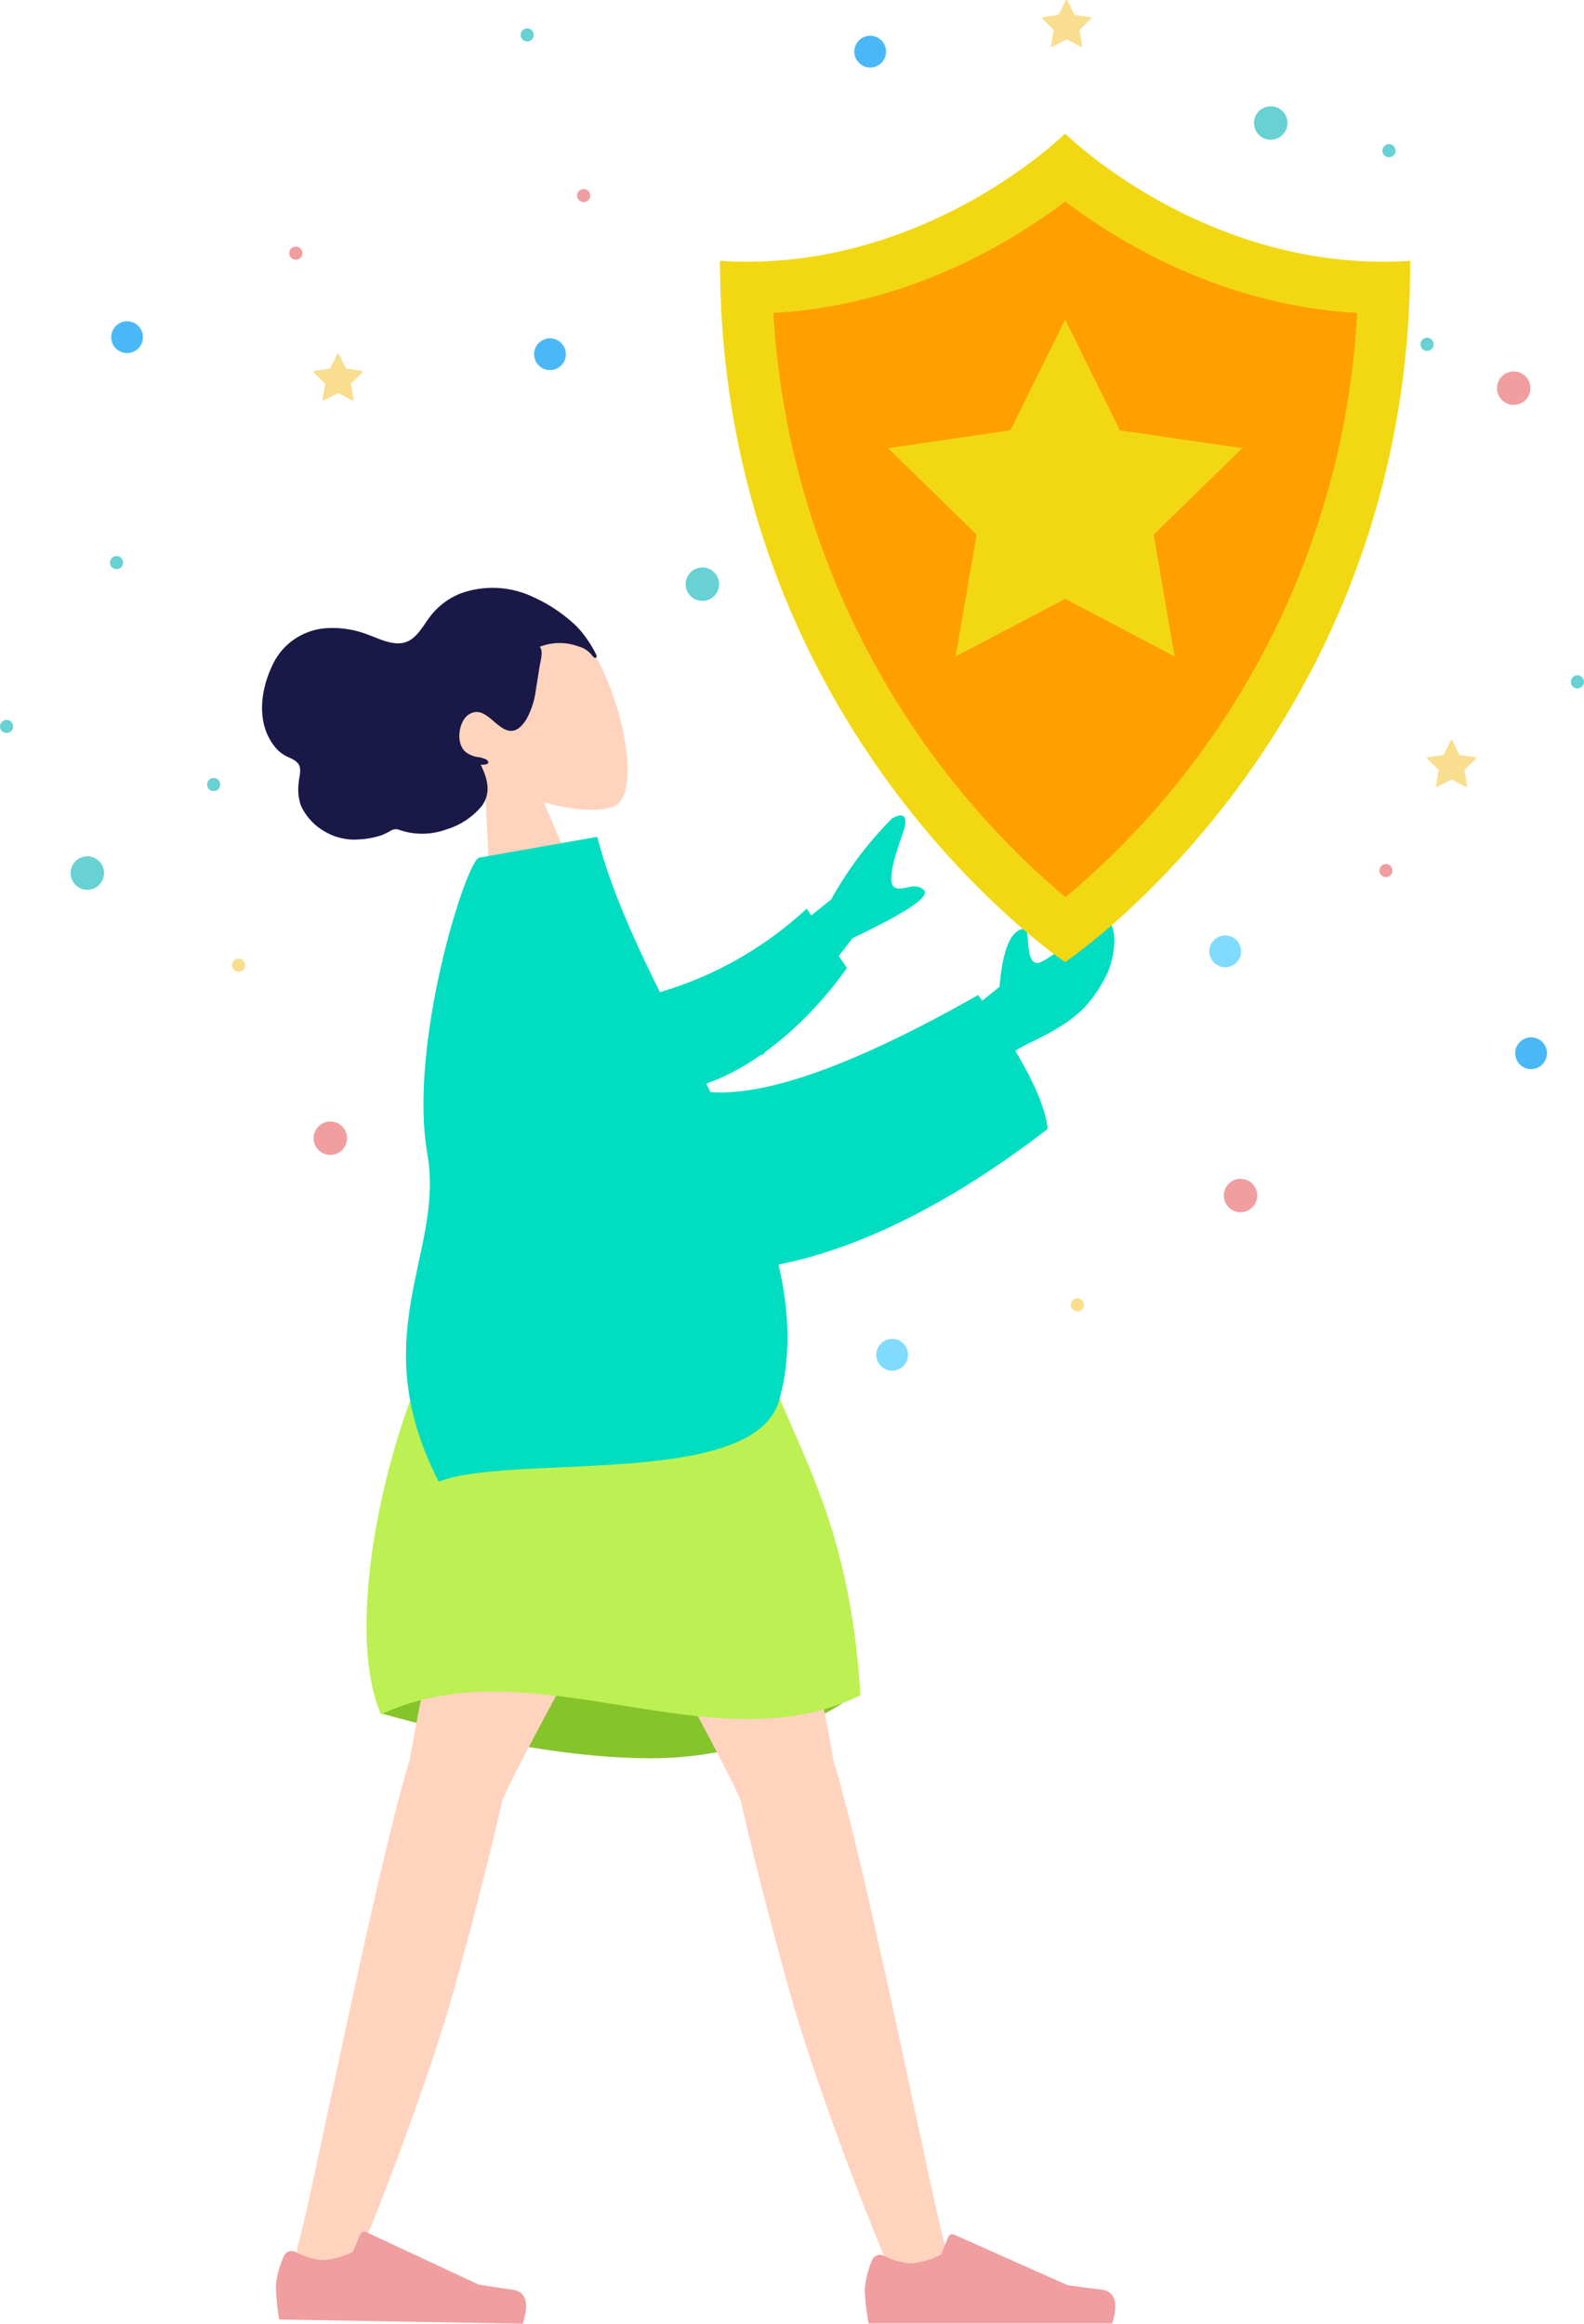 <svg xmlns="http://www.w3.org/2000/svg" width="225" height="330" viewBox="0 0 225 330"><defs><style>.a{fill:#ffd4be;}.a,.b,.c,.d,.e,.f{fill-rule:evenodd;}.b{fill:#191847;}.c{fill:#86c42b;}.d,.k{fill:#f09ea0;}.e{fill:#bdf052;}.f{fill:#00ddc1;}.g{fill:#ff9f00;}.h{fill:#f2d813;}.i{fill:#f9de8f;}.j{fill:#67d1d3;}.l{fill:#80dbff;}.m{fill:#4ab8f7;}</style></defs><g transform="translate(-252.756 -2680.157)"><g transform="translate(287.379 2699.129)"><g transform="translate(0)"><g transform="translate(0 60.506)"><g transform="matrix(0.966, -0.259, 0.259, 0.966, 0, 12.703)"><g transform="translate(23.312 4.908)"><path class="a" d="M5.069,21.159C2.242,17.841.329,13.775.648,9.218,1.569-3.911,19.845-1.023,23.4,5.6s3.133,23.435-1.462,24.619c-1.832.472-5.736-.685-9.708-3.079l2.494,17.641H0Z" transform="translate(0)"/></g><path class="b" d="M48.1,13.487a16.832,16.832,0,0,0-.79-2.625,12.288,12.288,0,0,0-1.549-2.882,21.785,21.785,0,0,0-4.1-4.445A13.39,13.39,0,0,0,31.752.346,10.176,10.176,0,0,0,26.78,2.37C25.453,3.389,24.177,4.89,22.458,5c-1.87.117-3.584-1.533-5.083-2.552A13.66,13.66,0,0,0,11.91.134a9.087,9.087,0,0,0-8.7,3.289C.78,6.314-.984,10.552.61,14.382a4.912,4.912,0,0,0,1.225,1.809c.5.456,1.268.941,1.472,1.67.216.775-.429,1.774-.68,2.473a7.28,7.28,0,0,0-.548,3.141A8.1,8.1,0,0,0,4.56,28.145a8.249,8.249,0,0,0,4.28,2.2,12.007,12.007,0,0,0,3.219.248,10.024,10.024,0,0,0,1.524-.306,1.379,1.379,0,0,1,1.213.3,9.949,9.949,0,0,0,6.412,1.589,10.307,10.307,0,0,0,5.743-1.956c1.753-1.472,1.718-3.5,1.305-5.671.437.217,1.646.351.923-.513a3.911,3.911,0,0,0-1.194-.682,4.345,4.345,0,0,1-1.194-.919c-1.341-1.542.013-4.68,1.7-5.2,2.5-.768,3.064,2.772,4.851,3.688,1.027.527,2.1-.193,2.872-.928a11.5,11.5,0,0,0,2.341-3.616c.5-1.093.965-2.2,1.474-3.289.238-.508,1.061-1.943.648-2.518a7.713,7.713,0,0,1,5.334,1.365A3.648,3.648,0,0,1,47.476,13.5c.073.153.232.607.431.626.371.035.232-.419.2-.635" transform="translate(0 0)"/></g><g transform="translate(4.488 100.891)"><path class="c" d="M101.495,95.321c14.717,4.116,27.676,6.38,38.354,6.38A51.242,51.242,0,0,0,169.6,92.192Q148,85.854,134.02,85.854C124.7,85.854,113.685,88.873,101.495,95.321Z" transform="translate(-86.493 -32.382)"/><path class="a" d="M162.12,72.283a3.479,3.479,0,0,1-.356-.7C159.8,66.384,128.286,10.261,125.147,0h35.476c2.387,7.8,13.129,56.759,14.641,66.527,4.77,15.408,14.591,65.308,15.845,68.765,1.32,3.637-6.1,7.425-8.08,2.954-3.147-7.114-10.644-26.8-13.982-38.816C165.917,88.162,163.369,78.026,162.12,72.283Z" transform="translate(-96.024 2.968)"/><g transform="translate(83.724 136.912)"><path class="d" d="M2.072,23.885A13.172,13.172,0,0,0,1.043,28,30.783,30.783,0,0,0,1.6,32.841H36.2q1.349-4.459-1.557-4.814t-4.828-.642L13.73,20.215a.613.613,0,0,0-.81.311l-.007.016-1.034,2.508A11.033,11.033,0,0,1,7.507,24.3a9.9,9.9,0,0,1-3.774-1.1h0a1.227,1.227,0,0,0-1.627.6Q2.088,23.844,2.072,23.885Z" transform="translate(-1.043 -20.161)"/></g><path class="a" d="M154.292,72.283a3.478,3.478,0,0,0,.356-.7c1.967-5.2,33.477-61.326,36.616-71.587H155.789C153.4,7.8,142.66,56.759,141.148,66.527c-4.77,15.408-14.591,65.308-15.845,68.765-1.319,3.637,6.1,7.425,8.08,2.954,3.147-7.114,10.644-26.8,13.982-38.816C150.495,88.162,153.043,78.026,154.292,72.283Z" transform="translate(-122.047 2.968)"/><path class="e" d="M111.988-2.078q20.748-5.936,39.263,0c4.294,19.593,14.729,27.37,16.564,57.409-20.858,10.364-46.625-7.392-68.1,2.715C93.583,43.91,102.172,9.864,111.988-2.078Z" transform="translate(-84.705 5.046)"/><g transform="translate(0.221 136.332) rotate(1)"><path class="d" d="M1.03,3.724A13.172,13.172,0,0,0,0,7.837,30.783,30.783,0,0,0,.553,12.68h34.6Q36.5,8.221,33.6,7.865t-4.828-.642L12.687.053a.613.613,0,0,0-.81.311L11.87.38,10.836,2.887A11.033,11.033,0,0,1,6.464,4.143a9.9,9.9,0,0,1-3.774-1.1h0a1.227,1.227,0,0,0-1.627.6Q1.045,3.683,1.03,3.724Z"/></g></g><g transform="translate(10.751 46.318) rotate(-10)"><path class="f" d="M0,21.725,21.294,10.062A52.656,52.656,0,0,1,31.761.265c1.05-.438,2.887-.7,1.169,2.345S29.543,8.941,30.418,9.88s3.057-.373,4.1,1.188q1.044,1.56-11.183,4.93L7.863,30.165Zm33.35,9.84L42.7,26.427q1.969-7.491,4.707-7.538c1.4-.652-1.039,5.658,1.618,5.111s9.146-5.372,10.264-4.393c1.654,1.449.179,5.9-1.558,8.114-3.247,4.138-5.936,5.553-12.582,7.406a36.539,36.539,0,0,0-11.27,5.826Z" transform="translate(49.946 4.471)"/><path class="f" d="M3.377,3.9A52.321,52.321,0,0,0,32.362,0l2.662,9.832c-8.366,6.03-19.466,10.315-28.316,8.658A8.131,8.131,0,0,1,3.377,3.9Z" transform="translate(35.63 20.27) rotate(-9)"/><path class="f" d="M49.619,38.5Q61.5,41.465,89.454,31.517q6.935,14.346,6.411,20.456C79.876,60.325,66.172,64.048,54.882,64.294c.359,6.7-.456,13.073-3.2,18.9-5.631,11.974-38.606.885-49.693,3.067C-4.95,63.711,8.475,54.548,8.486,40.12,8.5,24.32,21.184,0,23.05,0H40.073C41.012,12.067,45.739,25.365,49.619,38.5Z" transform="translate(0)"/></g></g><g transform="translate(67.647)"><path class="g" d="M284.9,458.826c-8.878-6.87-43.718-37.351-45.3-91.221h.046c22.45,0,39.084-11.817,45.252-16.954,6.168,5.13,22.8,16.954,45.252,16.954h.046A121.458,121.458,0,0,1,284.9,458.826Z" transform="translate(-235.867 -345.696)"/><path class="h" d="M328.985,362.358c-26.87,0-45.252-18.2-45.252-18.2s-18.374,18.2-45.244,18.2c-1.237,0-2.5-.038-3.779-.122,0,66.84,49.023,99.58,49.023,99.58s49.023-32.74,49.023-99.58Q330.847,362.358,328.985,362.358Zm-45.2,90.252A117.673,117.673,0,0,1,242.3,369.633c19.283-1.084,34.076-10.214,41.458-15.84,7.382,5.626,22.183,14.756,41.458,15.84A116.26,116.26,0,0,1,283.786,452.61Z" transform="translate(-234.71 -344.16)"/><path class="h" d="M79.755,27.82l7.769,15.751,17.4,2.53L92.338,58.37,95.3,75.677,79.755,67.5l-15.56,8.172L67.173,58.37,54.59,46.1l17.385-2.53Z" transform="translate(-30.725 -1.426)"/></g></g></g><g transform="translate(297.288 2680.157)"><path class="i" d="M110.045,335.225l.965,1.956a.145.145,0,0,0,.109.079l2.158.314a.145.145,0,0,1,.08.247l-1.562,1.522a.145.145,0,0,0-.042.128l.369,2.15a.145.145,0,0,1-.21.153l-1.93-1.015a.145.145,0,0,0-.135,0l-1.93,1.015a.145.145,0,0,1-.21-.153l.369-2.15a.145.145,0,0,0-.042-.128l-1.562-1.522a.145.145,0,0,1,.08-.247l2.158-.314a.145.145,0,0,0,.109-.079l.965-1.956A.145.145,0,0,1,110.045,335.225Z" transform="translate(-106.428 -284.914)"/><path class="i" d="M110.045,335.225l.965,1.956a.145.145,0,0,0,.109.079l2.158.314a.145.145,0,0,1,.08.247l-1.562,1.522a.145.145,0,0,0-.042.128l.369,2.15a.145.145,0,0,1-.21.153l-1.93-1.015a.145.145,0,0,0-.135,0l-1.93,1.015a.145.145,0,0,1-.21-.153l.369-2.15a.145.145,0,0,0-.042-.128l-1.562-1.522a.145.145,0,0,1,.08-.247l2.158-.314a.145.145,0,0,0,.109-.079l.965-1.956A.145.145,0,0,1,110.045,335.225Z" transform="translate(-2.941 -335.144)"/><path class="i" d="M375.607,425.043l.965,1.956a.145.145,0,0,0,.109.079l2.158.314a.145.145,0,0,1,.08.247l-1.562,1.522a.145.145,0,0,0-.042.128l.369,2.15a.145.145,0,0,1-.21.153l-1.93-1.015a.145.145,0,0,0-.135,0l-1.93,1.015a.145.145,0,0,1-.21-.153l.369-2.15a.145.145,0,0,0-.042-.128l-1.562-1.522a.145.145,0,0,1,.08-.247l2.158-.314a.145.145,0,0,0,.109-.079l.965-1.956A.145.145,0,0,1,375.607,425.043Z" transform="translate(-213.825 -319.865)"/></g><g transform="translate(262.785 2695.253)"><ellipse class="j" cx="2.375" cy="2.375" rx="2.375" ry="2.375" transform="translate(0 106.513)"/><ellipse class="j" cx="2.375" cy="2.375" rx="2.375" ry="2.375" transform="translate(168.093 0)"/><ellipse class="k" cx="2.375" cy="2.375" rx="2.375" ry="2.375" transform="translate(34.52 144.166)"/><ellipse class="k" cx="2.375" cy="2.375" rx="2.375" ry="2.375" transform="translate(202.613 37.653)"/><ellipse class="j" cx="2.375" cy="2.375" rx="2.375" ry="2.375" transform="translate(87.368 65.491)"/></g><ellipse class="k" cx="2.375" cy="2.375" rx="2.375" ry="2.375" transform="translate(426.589 2847.559)"/><ellipse class="i" cx="0.933" cy="0.933" rx="0.933" ry="0.933" transform="translate(404.866 2864.532)"/><ellipse class="i" cx="0.933" cy="0.933" rx="0.933" ry="0.933" transform="translate(285.714 2816.292)"/><ellipse class="k" cx="0.933" cy="0.933" rx="0.933" ry="0.933" transform="translate(448.684 2802.855)"/><ellipse class="j" cx="0.933" cy="0.933" rx="0.933" ry="0.933" transform="translate(475.89 2776.057)"/><ellipse class="j" cx="0.933" cy="0.933" rx="0.933" ry="0.933" transform="translate(326.709 2684.183)"/><g transform="translate(293.846 2707.001)"><ellipse class="k" cx="0.933" cy="0.933" rx="0.933" ry="0.933" transform="translate(0 8.174)"/><ellipse class="k" cx="0.933" cy="0.933" rx="0.933" ry="0.933" transform="translate(40.881 0)"/></g><g transform="translate(252.756 2759.119)"><ellipse class="j" cx="0.933" cy="0.933" rx="0.933" ry="0.933" transform="translate(29.419 31.518)"/><ellipse class="j" cx="0.933" cy="0.933" rx="0.933" ry="0.933" transform="translate(0 23.27)"/><ellipse class="j" cx="0.933" cy="0.933" rx="0.933" ry="0.933" transform="translate(15.62 0)"/></g><g transform="translate(467.829 2718.008) rotate(135)"><ellipse class="j" cx="0.933" cy="0.933" rx="0.933" ry="0.933" transform="translate(0 23.27)"/><ellipse class="j" cx="0.933" cy="0.933" rx="0.933" ry="0.933" transform="translate(15.62 0)"/></g><path class="l" d="M109.357,215.112a2.256,2.256,0,1,1-2.257-2.257A2.257,2.257,0,0,1,109.357,215.112Zm0,0" transform="translate(319.691 2600.147)"/><path class="m" d="M447.681,420.959a2.256,2.256,0,1,1-2.256-2.256A2.257,2.257,0,0,1,447.681,420.959Zm0,0" transform="translate(-69.062 2266.533)"/><path class="m" d="M447.681,420.959a2.256,2.256,0,1,1-2.256-2.256A2.257,2.257,0,0,1,447.681,420.959Zm0,0" transform="translate(-114.546 2309.501)"/><path class="m" d="M447.681,420.959a2.256,2.256,0,1,1-2.256-2.256A2.257,2.257,0,0,1,447.681,420.959Zm0,0" transform="translate(-174.616 2307.081)"/><path class="l" d="M8.427,183.581a2.256,2.256,0,1,1-2.257-2.257A2.256,2.256,0,0,1,8.427,183.581Zm0,0" transform="translate(373.311 2688.974)"/><path class="m" d="M362.079,254.588a2.256,2.256,0,1,1-2.257-2.256A2.257,2.257,0,0,1,362.079,254.588Zm0,0" transform="translate(110.419 2575.138)"/></g></svg>
